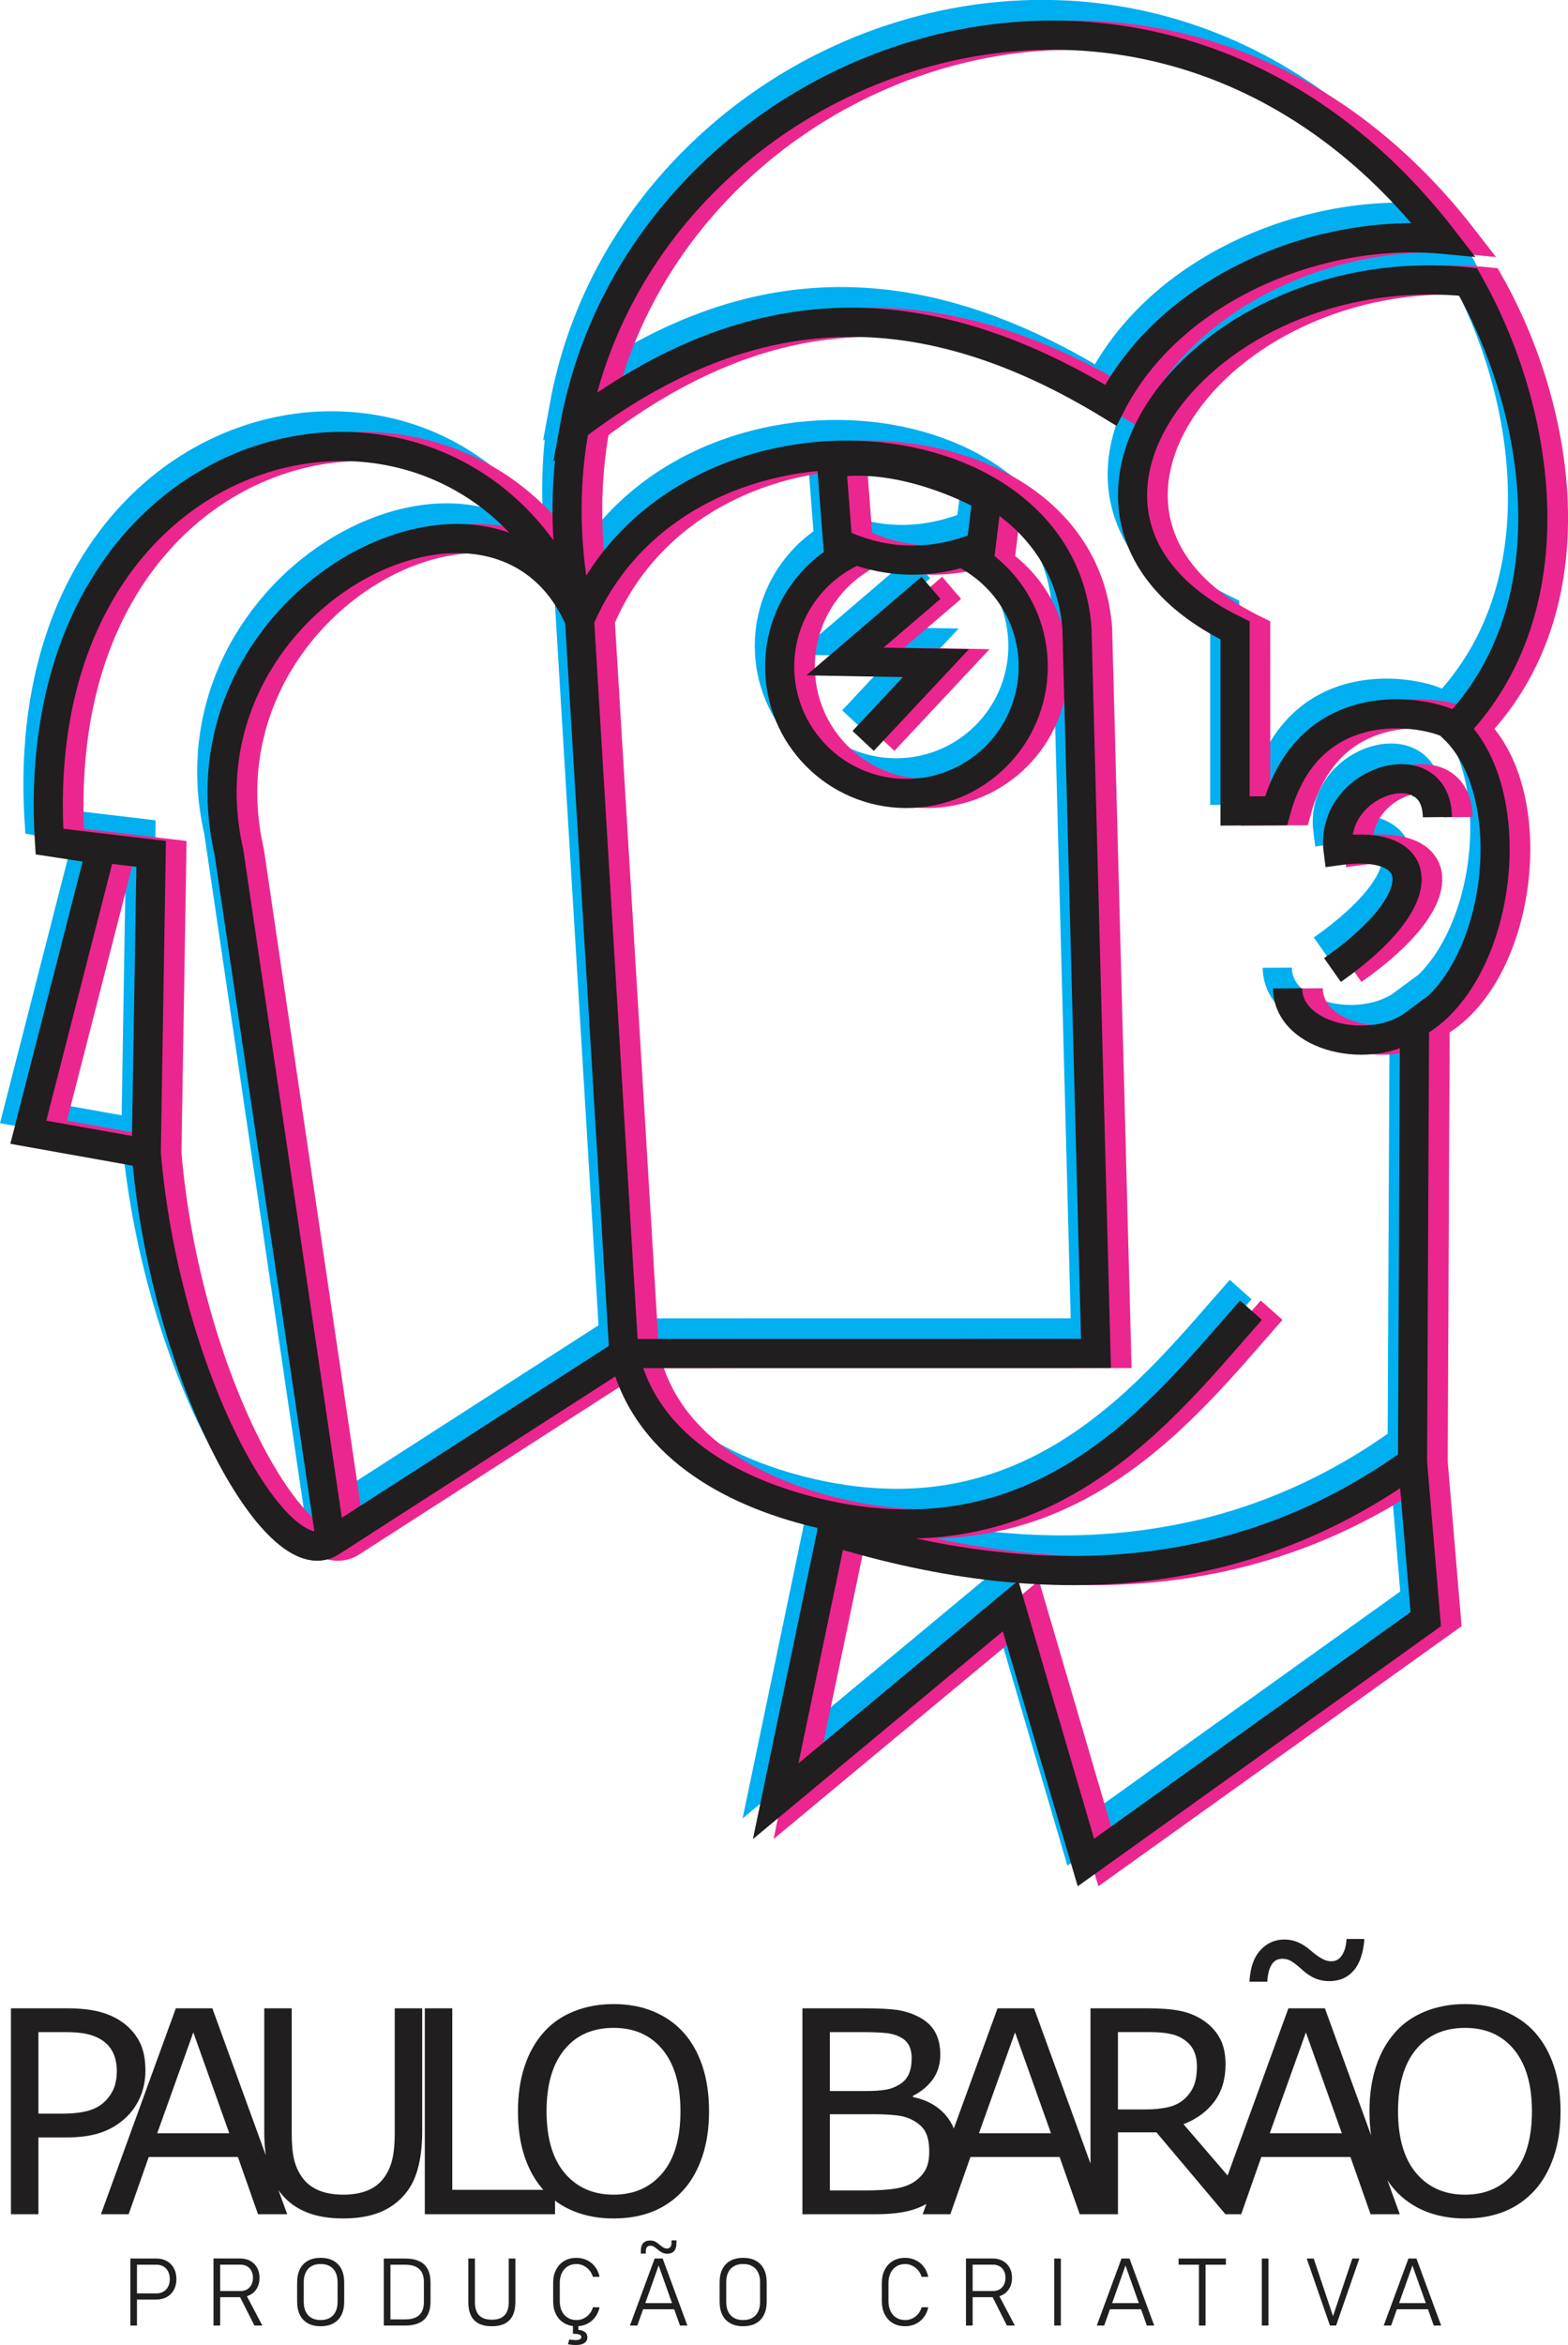 <?xml version="1.0" encoding="UTF-8"?>
<svg data-bbox="20.42 26.968 2890.82 4345.632" viewBox="0 0 2925.18 4372.58" height="429.298" width="287.194" xmlns="http://www.w3.org/2000/svg" shape-rendering="geometricPrecision" text-rendering="geometricPrecision" image-rendering="optimizeQuality" fill-rule="evenodd" clip-rule="evenodd" data-type="ugc">
    <g>
        <path d="M271.27 3860.78c0 17.07-2.99 32.83-8.9 47.35-5.89 14.52-14.17 27.14-24.83 37.75-13.18 13.21-28.78 23.17-46.8 29.75-17.97 6.62-40.76 9.96-68.14 9.96H71.65v143.12H20.42v-383.92h104.04c23.08 0 42.51 1.92 58.45 5.79 16.02 3.87 30.2 9.96 42.5 18.12 14.62 9.87 25.88 22.01 33.9 36.64 8 14.58 11.97 33.08 11.97 55.42zm-53.34 1.23c0-13.12-2.28-24.55-6.94-34.22-4.58-9.76-11.62-17.7-21.03-23.87-8.19-5.28-17.61-9.05-28.07-11.34-10.58-2.28-23.86-3.44-39.89-3.44H71.66v152.09h42.86c20.52 0 37.23-1.85 49.99-5.45 12.86-3.67 23.33-9.5 31.35-17.52 8.1-8.16 13.72-16.81 17.08-25.87 3.32-8.96 5-19.19 5-30.37zm317.87 266.7h-54.48l-37.5-106.69H277.47l-37.48 106.69h-51.68l139.68-383.92h68.13zm-108.09-151.02-67.07-188.03-67.32 188.03zm359.92-3.18c0 27.79-3.07 52.09-9.15 72.77-6.06 20.68-16.09 37.95-30.01 51.68-13.28 13.1-28.69 22.6-46.39 28.59-17.76 6.06-38.36 9.06-61.86 9.06-24.12 0-45.06-3.18-62.92-9.49-17.87-6.42-32.93-15.74-45.16-28.16-13.91-14.1-23.94-31.07-30.01-51.06-6.08-19.88-9.15-44.37-9.15-73.39v-229.72h51.21v231.89c0 20.78 1.43 37.17 4.23 49.11 2.81 12.08 7.58 23 14.26 32.76 7.58 11.19 17.87 19.53 30.81 25.19 12.94 5.69 28.51 8.53 46.73 8.53 18.31 0 33.89-2.84 46.83-8.37 12.85-5.56 23.13-14 30.89-25.35 6.67-9.76 11.42-20.95 14.26-33.62 2.81-12.6 4.23-28.26 4.23-46.93v-233.22h51.21v229.72zm247.79 154.2H792.51v-383.92h51.23v338.49h191.68zm238.92-339.74c15.57 17.18 27.56 38.18 35.92 63.1 8.35 24.92 12.49 53.18 12.49 84.76 0 31.69-4.23 59.95-12.77 84.93-8.55 24.99-20.41 45.87-35.65 62.58-15.84 17.33-34.5 30.38-56.05 39.18-21.65 8.7-46.21 13.1-73.85 13.1-27.02 0-51.58-4.45-73.68-13.36-22-8.96-40.82-21.93-56.24-38.92-15.49-17.08-27.36-37.92-35.73-62.66-8.37-24.73-12.5-52.99-12.5-84.84 0-31.25 4.13-59.3 12.41-84.13 8.17-24.81 20.24-46.06 36.07-63.73 15.05-16.9 33.9-29.75 56.25-38.71 22.43-8.91 46.9-13.4 73.4-13.4 27.46 0 52.2 4.49 74.01 13.55 21.91 8.97 40.57 21.85 55.89 38.55zm-4.92 147.86c0-49.71-11.18-88.09-33.44-115.13-22.28-27.01-52.73-40.47-91.28-40.47-38.98 0-69.54 13.47-91.71 40.47-22.27 27.03-33.36 65.42-33.36 115.13 0 50.25 11.37 88.74 33.98 115.38 22.61 26.67 52.99 40.07 91.09 40.07 38.03 0 68.3-13.4 90.92-40.07 22.52-26.64 33.8-65.13 33.8-115.38m517.46 73.69c0 19.09-3.61 35.97-10.81 50.58-7.23 14.61-16.99 26.67-29.24 36.08-14.43 11.38-30.27 19.45-47.6 24.29-17.27 4.86-39.25 7.24-65.92 7.24h-136.35v-383.92h113.89c28.08 0 49.04 1.06 63.02 3.08 13.92 2.12 27.3 6.32 39.96 12.84 14.19 7.42 24.39 16.92 30.73 28.52 6.42 11.52 9.59 25.45 9.59 41.54 0 18.12-4.67 33.61-13.92 46.49-9.33 12.74-21.75 23.07-37.23 30.81v2.09c25.95 5.29 46.47 16.74 61.44 34.15 14.95 17.53 22.44 39.54 22.44 66.21m-86.08-172.6c0-9.17-1.58-16.92-4.67-23.23-3.08-6.26-8.01-11.38-14.95-15.33-8.02-4.56-17.87-7.47-29.41-8.53-11.44-1.17-25.69-1.69-42.77-1.69h-60.82v109.87h66c15.94 0 28.7-.8 38.11-2.49 9.52-1.59 18.23-4.93 26.32-10.02 8.1-5.09 13.82-11.71 17.16-19.81 3.34-8.08 5.02-17.68 5.02-28.76zm32.75 174.36c0-15.33-2.29-27.57-6.96-36.63-4.67-9.07-13.02-16.81-25.26-23.06-8.27-4.31-18.31-7.12-30.02-8.35-11.79-1.32-26.13-1.95-42.94-1.95h-80.18v142.05h67.5c22.35 0 40.66-1.12 54.91-3.44 14.26-2.35 25.96-6.59 35.12-12.74 9.59-6.62 16.63-14.27 21.12-22.81 4.5-8.53 6.7-19.56 6.7-33.08zm335.19 116.44h-54.48l-37.5-106.69h-166.35l-37.48 106.69h-51.67l139.69-383.92h68.12zm-108.08-151.02-67.06-188.03-67.33 188.03zm354.86 151.02h-29.51l-128.6-152.61h-71.8v152.61h-51.24V3744.8h107.65c23.24 0 42.61 1.49 58.09 4.46 15.5 3.02 29.4 8.37 41.8 16.12 13.91 8.8 24.83 19.8 32.67 33.2 7.84 13.27 11.71 30.17 11.71 50.59 0 27.72-6.96 50.9-20.86 69.52-14 18.67-33.19 32.76-57.55 42.19l82.27 95.61 25.39 72.23zm-82.59-275.67c0-10.99-1.94-20.68-5.81-29.13-3.87-8.46-10.29-15.59-19.19-21.37-7.4-5.04-16.2-8.48-26.32-10.39-10.22-2.05-22.18-3.02-35.9-3.02h-60.12v144.18h51.57c16.19 0 30.28-1.42 42.33-4.23 12.06-2.81 22.27-8.06 30.73-15.76 7.74-7.21 13.46-15.48 17.14-24.81 3.71-9.23 5.55-21.11 5.55-35.47zm378.41 275.67h-54.48l-37.5-106.69h-166.33l-37.5 106.69h-29.51l4.12-72.23 113.41-311.69h68.12zm-108.09-151.02-67.07-188.03-67.31 188.03zm42.08-362.28c-1.94 26.04-8.53 45.67-19.88 58.86-11.44 13.21-26.68 19.84-45.87 19.84-9.33 0-17.94-1.69-25.86-5.04-7.93-3.34-15.42-8.16-22.54-14.52-8.09-7.37-14.97-12.94-20.53-16.64-5.61-3.67-11.78-5.53-18.46-5.53-8.99 0-15.77 3.88-20.26 11.62s-7.04 18.13-7.74 31.18h-33.26c1.39-25.99 8.17-45.6 20.41-58.81 12.15-13.31 27.1-19.89 44.89-19.89 8.53 0 16.89 1.66 24.9 5 7.93 3.44 15.58 8.21 22.79 14.47 8.1 7.01 15.23 12.3 21.56 15.91 6.24 3.51 12.22 5.27 17.95 5.27 8.71 0 15.59-3.95 20.52-11.88 4.84-7.81 7.55-17.78 8.09-29.82h33.26zm317.51 173.56c15.56 17.18 27.53 38.18 35.91 63.1 8.36 24.92 12.49 53.18 12.49 84.76 0 31.69-4.21 59.95-12.75 84.93-8.55 24.99-20.43 45.87-35.64 62.58-15.84 17.33-34.5 30.38-56.08 39.18-21.63 8.7-46.19 13.1-73.83 13.1-27.02 0-51.58-4.45-73.68-13.36-22-8.96-40.82-21.93-56.24-38.92-15.49-17.08-27.36-37.92-35.73-62.66-8.36-24.73-12.5-52.99-12.5-84.84 0-31.25 4.15-59.3 12.42-84.13 8.17-24.81 20.24-46.06 36.07-63.73 15.05-16.9 33.9-29.75 56.25-38.71 22.43-8.91 46.89-13.4 73.4-13.4 27.46 0 52.2 4.49 74.01 13.55 21.91 8.97 40.58 21.85 55.9 38.55m-4.93 147.86c0-49.71-11.2-88.09-33.44-115.13-22.28-27.01-52.72-40.47-91.28-40.47-38.98 0-69.53 13.47-91.71 40.47-22.28 27.03-33.37 65.42-33.37 115.13 0 50.25 11.37 88.74 33.98 115.38 22.61 26.67 52.99 40.07 91.09 40.07 38.03 0 68.3-13.4 90.92-40.07 22.52-26.64 33.8-65.13 33.8-115.38z" fill="#201e1e" fill-rule="nonzero"/>
        <path d="M252.19 4276.34h39.95c4.88 0 9.18-1.11 12.91-3.34 3.75-2.23 6.62-5.39 8.64-9.39 2.01-4.02 3.05-8.65 3.05-13.93 0-5.32-1.04-9.98-3.05-14.05-2.02-4.05-4.89-7.17-8.64-9.4-3.73-2.23-8.03-3.34-12.91-3.34h-39.95v-11.56h39.36c7.46 0 13.99 1.59 19.68 4.79 5.68 3.16 10.07 7.66 13.17 13.45 3.16 5.79 4.7 12.48 4.7 20.11 0 7.58-1.54 14.26-4.7 19.98-3.1 5.74-7.49 10.24-13.17 13.42-5.69 3.18-12.22 4.77-19.68 4.77h-39.36v-11.5zm-9.03-65.01h12.36v124.98h-12.36zm162.78 60.62h42.63c4.63 0 8.75-1.02 12.26-3.03 3.53-2.07 6.26-4.93 8.16-8.65 1.91-3.75 2.9-8 2.96-12.88 0-4.89-.95-9.18-2.88-12.93-1.9-3.72-4.64-6.59-8.15-8.6-3.53-2.05-7.66-3.07-12.35-3.07h-42.63v-11.51h41.96c7.21 0 13.55 1.49 19.04 4.47 5.45 2.96 9.71 7.21 12.7 12.68 3.03 5.45 4.52 11.81 4.52 18.97s-1.49 13.47-4.52 18.93c-2.99 5.46-7.25 9.7-12.76 12.67-5.48 2.97-11.82 4.45-18.98 4.45h-41.96v-11.49zm-7.66-60.68h12.4v125.04h-12.4zm47.71 68.31 11.45-3.93 31.97 60.67h-14.77L446 4279.58zm152.24 58.02c-9.3 0-17.22-1.82-23.77-5.43-6.57-3.6-11.58-8.8-15.03-15.69-3.43-6.89-5.12-15.17-5.12-24.93v-35.42c0-9.75 1.69-18.08 5.12-24.93 3.45-6.88 8.46-12.14 15.03-15.74 6.55-3.6 14.47-5.42 23.77-5.42 9.26 0 17.18 1.81 23.74 5.42 6.56 3.6 11.56 8.86 15.01 15.74 3.43 6.85 5.15 15.18 5.15 24.93v35.42c0 9.76-1.72 18.04-5.15 24.93-3.45 6.89-8.45 12.09-15.01 15.69-6.57 3.61-14.49 5.43-23.74 5.43m0-11.53c6.63 0 12.32-1.32 17.04-3.97 4.74-2.69 8.35-6.56 10.79-11.61 2.47-5.04 3.71-11.2 3.71-18.35v-36.62c0-7.16-1.24-13.28-3.71-18.31-2.45-5.1-6.06-8.97-10.79-11.62-4.72-2.7-10.41-4.02-17.04-4.02-6.67 0-12.36 1.31-17.07 4.02-4.74 2.65-8.35 6.52-10.79 11.62-2.48 5.03-3.71 11.15-3.71 18.31v36.62c0 7.16 1.24 13.31 3.71 18.35 2.44 5.05 6.06 8.92 10.79 11.61 4.71 2.66 10.4 3.97 17.07 3.97m129.67-1.27h28.27c11.56 0 20.23-2.7 26-8.11 5.75-5.41 8.63-13.57 8.63-24.44v-36.8c0-10.87-2.88-19.04-8.63-24.44-5.77-5.41-14.44-8.11-26-8.11H727.9v-11.56h27.75c10.58 0 19.42 1.65 26.46 4.98 7.08 3.29 12.33 8.22 15.8 14.9 3.53 6.64 5.25 14.96 5.25 24.93v35.42c0 9.93-1.76 18.25-5.29 24.88-3.51 6.59-8.78 11.61-15.87 14.89-7.03 3.34-15.85 4.99-26.45 4.99h-27.66v-11.51zm-11.89-113.47h12.39v124.98h-12.39zm201.47 126.27c-9.8 0-17.93-1.71-24.42-5.06-6.47-3.39-11.32-8.46-14.59-15.16-3.21-6.78-4.82-15.22-4.82-25.4v-80.65h12.37v81.24c0 10.97 2.62 19.15 7.8 24.65 5.22 5.46 13.12 8.18 23.66 8.18 10.51 0 18.45-2.72 23.74-8.18 5.25-5.5 7.89-13.68 7.89-24.65v-81.24h12.37v80.65c0 10.18-1.61 18.62-4.87 25.4-3.23 6.7-8.13 11.77-14.65 15.16-6.53 3.35-14.69 5.06-24.48 5.06m157.95 0c-8.65 0-16.26-1.87-22.83-5.74-6.57-3.82-11.63-9.29-15.24-16.33-3.61-7.05-5.41-15.22-5.41-24.5v-34.31c0-9.27 1.8-17.45 5.41-24.5 3.61-7.03 8.67-12.5 15.24-16.37q9.855-5.79 22.83-5.79c7.15 0 13.75 1.48 19.76 4.4s11.05 7.05 15.09 12.41c4.05 5.36 6.78 11.56 8.21 18.62h-12.37c-1.39-4.72-3.64-8.86-6.75-12.46-3.15-3.64-6.78-6.42-10.97-8.43-4.18-2.01-8.52-3.01-12.97-3.01-6.2 0-11.65 1.47-16.34 4.38-4.7 2.92-8.34 7.06-10.91 12.36-2.58 5.26-3.88 11.42-3.88 18.4v34.31c0 7 1.3 13.15 3.88 18.41 2.57 5.34 6.21 9.43 10.91 12.28 4.7 2.92 10.14 4.35 16.34 4.35 4.45 0 8.78-.94 12.97-2.81 4.19-1.91 7.82-4.66 10.97-8.28 3.11-3.6 5.37-7.85 6.75-12.77h12.37c-1.43 7.01-4.2 13.25-8.28 18.58-4.05 5.38-9.09 9.52-15.1 12.44-6.02 2.91-12.58 4.37-19.69 4.37zm-.85 34.98c-5.65 0-10.64-.47-15.06-1.52l2.59-8.76c4.01.8 8.02 1.19 12.11 1.19 3.27 0 5.81-.54 7.61-1.55 1.81-1.01 2.68-2.5 2.68-4.35 0-2.05-1.19-3.51-3.6-4.45-2.42-.94-5.97-1.44-10.64-1.44l5.33-7.45c6.42 0 11.38 1.25 14.91 3.69 3.51 2.45 5.27 5.94 5.27 10.39 0 4.52-1.83 8.07-5.54 10.56-3.69 2.49-8.91 3.71-15.66 3.71zm4.27-41.52v20.62h-9.96v-20.62zm142.44-119.73h14.94l46.1 124.98h-13.78l-39.8-111.98-39.78 111.98h-13.77l46.1-124.98zm-24.84 83.14h65.74v11.51h-65.74zm48.1-92.06c-2.48 0-4.84-.41-6.95-1.17-2.09-.77-3.95-1.69-5.48-2.75-1.56-1.06-3.46-2.49-5.79-4.35l-.23-.21c-.29-.26-.55-.48-.82-.74-.27-.22-.54-.47-.82-.65-2.04-1.69-3.94-2.95-5.63-3.8-1.7-.86-3.53-1.28-5.45-1.28-2.88 0-5.03.85-6.46 2.6-1.41 1.7-2.15 4.25-2.15 7.69v4.4h-9.27v-4.72c0-6.61 1.45-11.51 4.38-14.79 2.92-3.29 7.29-4.89 13.12-4.89 3.79 0 7.01.75 9.7 2.23 2.66 1.48 5.58 3.6 8.78 6.36l.44.32c.29.23.56.48.83.69.23.26.52.47.78.69 1.92 1.49 3.67 2.66 5.32 3.45 1.61.8 3.36 1.18 5.29 1.18 2.87 0 5-.86 6.44-2.7 1.41-1.76 2.15-4.52 2.15-8.18v-4.3h9.27v4.62c0 6.78-1.44 11.82-4.34 15.22-2.88 3.38-7.25 5.08-13.13 5.08zm141.86 135.19c-9.3 0-17.22-1.82-23.78-5.43-6.57-3.6-11.59-8.8-15.02-15.69s-5.12-15.17-5.12-24.93v-35.42c0-9.75 1.69-18.08 5.12-24.93 3.43-6.88 8.45-12.14 15.02-15.74 6.56-3.6 14.47-5.42 23.78-5.42 9.26 0 17.18 1.81 23.74 5.42 6.55 3.6 11.56 8.86 15.01 15.74 3.43 6.85 5.15 15.18 5.15 24.93v35.42c0 9.76-1.72 18.04-5.15 24.93-3.45 6.89-8.46 12.09-15.01 15.69-6.57 3.61-14.49 5.43-23.74 5.43m0-11.53c6.62 0 12.32-1.32 17.03-3.97 4.74-2.69 8.35-6.56 10.79-11.61 2.47-5.04 3.71-11.2 3.71-18.35v-36.62c0-7.16-1.24-13.28-3.71-18.31-2.44-5.1-6.06-8.97-10.79-11.62-4.71-2.7-10.41-4.02-17.03-4.02-6.68 0-12.37 1.31-17.08 4.02-4.74 2.65-8.35 6.52-10.79 11.62-2.47 5.03-3.71 11.15-3.71 18.31v36.62c0 7.16 1.24 13.31 3.71 18.35 2.45 5.05 6.06 8.92 10.79 11.61 4.71 2.66 10.4 3.97 17.08 3.97m302.22 11.53c-8.67 0-16.25-1.87-22.82-5.74-6.57-3.82-11.65-9.29-15.26-16.33-3.6-7.05-5.41-15.22-5.41-24.5v-34.31c0-9.27 1.81-17.45 5.41-24.5 3.61-7.03 8.69-12.5 15.26-16.37 6.57-3.86 14.15-5.79 22.82-5.79 7.16 0 13.75 1.48 19.78 4.4 6.01 2.92 11.04 7.05 15.08 12.41 4.05 5.36 6.77 11.56 8.22 18.62h-12.39c-1.39-4.72-3.63-8.86-6.75-12.46-3.14-3.64-6.78-6.42-10.98-8.43-4.16-2.01-8.5-3.01-12.95-3.01-6.2 0-11.64 1.47-16.33 4.38-4.7 2.92-8.35 7.06-10.93 12.36-2.57 5.26-3.88 11.42-3.88 18.4v34.31c0 7 1.31 13.15 3.88 18.41 2.58 5.34 6.22 9.43 10.93 12.28 4.69 2.92 10.14 4.35 16.33 4.35 4.46 0 8.8-.94 12.95-2.81 4.2-1.91 7.84-4.66 10.98-8.28 3.12-3.6 5.37-7.85 6.75-12.77h12.39c-1.44 7.01-4.2 13.25-8.28 18.58-4.05 5.38-9.09 9.52-15.1 12.44-6.01 2.91-12.61 4.37-19.69 4.37zm121.15-65.65h42.63c4.65 0 8.75-1.02 12.28-3.03 3.51-2.07 6.24-4.93 8.15-8.65 1.92-3.75 2.91-8 2.97-12.88 0-4.89-.97-9.18-2.88-12.93-1.92-3.72-4.64-6.59-8.16-8.6-3.51-2.05-7.66-3.07-12.36-3.07h-42.63v-11.51h41.96c7.23 0 13.57 1.49 19.04 4.47 5.46 2.96 9.71 7.21 12.7 12.68 3.03 5.45 4.52 11.81 4.52 18.97s-1.49 13.47-4.52 18.93c-2.99 5.46-7.23 9.7-12.76 12.67-5.48 2.97-11.82 4.45-18.97 4.45h-41.96v-11.49zm-7.65-60.68h12.39v125.04h-12.39zm47.72 68.31 11.43-3.93 31.97 60.67h-14.77l-28.64-56.74zm129.24 56.74h-12.36v-124.98h12.36zm113.13-124.98h14.94l46.09 124.98h-13.77l-39.8-111.98-39.78 111.98h-13.77l46.1-124.98zm-24.84 83.14h65.75v11.51h-65.75zm169.31-78.05h12.37v119.9h-12.37zm-37.91-5.09h88.2v11.56h-88.2zm167.62 124.98h-12.38v-124.98h12.38zm71.34-124.98h13.07l36.03 107.44 35.99-107.44h13.09l-43.33 124.98h-11.51l-43.33-124.98zm189.78 0h14.95l46.08 124.98h-13.77l-39.79-111.98-39.78 111.98h-13.78zm-24.83 83.14h65.74v11.51h-65.74z" fill="#201e1e" fill-rule="nonzero"/>
        <path d="m1532.74 2817.11-104.92 503 438.19-364.14 140.55 478.45 634.01-453.75-24.68-293.18c-299.49 215.55-660.22 259.72-1083.15 129.61zm781.75-412.57c-162.92 183.95-386.68 484.4-818.81 375.59-122.02-30.75-308.65-107.31-351.02-294.72L597.67 2837.2c-100.95 64.95-308.29-306.88-344.1-725.19L33.56 2072.7l135.15-526.96-95.68-14.66C26.82 798.41 718.77 599.04 995.68 991.06c26.09 36.91 48.51 79.11 66.27 126.58M597.67 2837.19 407.76 1549.8c-107.8-471.44 499.79-786.37 654.19-432.16m1553.92 1569.85 3.72-816.33c-79.83 59.48-235.97 26.29-236.77-66.72m310.6-484.07c15.4-14.07-261.09-107.76-332.12 152.96l-76.51.32.04-336.67c-433.16-210.88-62.43-701.43 434.7-649.73 137.53 241.89 192.69 606.89-26.11 833.12 129.89 126.13 87.28 462.9-73.84 550.78M1144.64 2485.4l880.72-.1-35.5-1351.65c-28.79-402.95-743.08-452.95-927.92-16.01l82.7 1367.77zm-82.7-1367.77C858.13 213.49 2040-410.65 2673.2 407.65c-231.97-22.52-509.47 91.96-620.27 309.36-345.76-211.21-665.82-213.96-1000.54 40.67m723.37 234.38c78.47 38.49 132.5 119.16 132.5 212.48 0 130.61-105.88 236.5-236.5 236.5s-236.51-105.88-236.51-236.5c0-97.2 58.63-180.71 142.47-217.07M253.57 2112l9.14-558.33-189.68-22.59M1532.1 825.77c76.73-14.63 186.33 7.64 290.13 63l-11.19 90.95c-95.65 38.59-184.31 33.13-267.62-6.48zm1130.15 659.39c-1.4-129-201.87-68.99-185.17 62.52 161.83-22.65 184.63 85.27-10.48 222.61m-749.07-712.68-160.48 137.33 169.74 3.08L1591 1343.05m1082.09-935.29c-544.56-703.71-1494.93-340.64-1620.7 349.92 334.71-254.52 654.73-251.76 1000.43-40.56 110.8-217.41 388.3-331.89 620.27-309.36z" stroke="#00afef" stroke-width="54.32" stroke-miterlimit="22.926" fill="none"/>
        <path d="m1590.49 2855.61-104.92 503 438.19-364.14 140.55 478.45 634.01-453.75-24.68-293.18c-299.49 215.55-660.22 259.72-1083.15 129.61zm781.75-412.57c-162.92 183.95-386.68 484.4-818.81 375.59-122.02-30.75-308.65-107.31-351.02-294.72L655.42 2875.7c-100.95 64.95-308.29-306.88-344.1-725.19L91.31 2111.2l135.15-526.96-95.68-14.66c-46.21-732.67 645.74-932.04 922.65-540.02 26.09 36.91 48.51 79.11 66.27 126.58M655.42 2875.69 465.51 1588.3c-107.8-471.44 499.79-786.37 654.19-432.16m1553.92 1569.85 3.72-816.33c-79.83 59.48-235.97 26.29-236.77-66.72m310.6-484.07c15.4-14.07-261.09-107.76-332.12 152.96l-76.51.32.04-336.67c-433.16-210.88-62.43-701.43 434.7-649.73 137.53 241.89 192.69 606.89-26.11 833.12 129.89 126.13 87.28 462.9-73.84 550.78M1202.39 2523.9l880.72-.1-35.5-1351.65c-28.79-402.95-743.08-452.95-927.92-16.01l82.7 1367.77zm-82.7-1367.77C915.88 251.99 2097.75-372.15 2730.95 446.15c-231.97-22.52-509.47 91.96-620.27 309.36-345.76-211.21-665.82-213.96-1000.54 40.67m723.37 234.38c78.47 38.49 132.5 119.16 132.5 212.48 0 130.61-105.88 236.5-236.5 236.5S1493 1373.66 1493 1243.04c0-97.2 58.63-180.71 142.47-217.07M311.32 2150.5l9.14-558.33-189.68-22.59m1459.07-705.31c76.73-14.63 186.33 7.64 290.13 63l-11.19 90.95c-95.65 38.59-184.31 33.13-267.62-6.48zM2720 1523.66c-1.4-129-201.87-68.99-185.17 62.52 161.83-22.65 184.63 85.27-10.48 222.61m-749.07-712.68-160.48 137.33 169.74 3.08-135.79 145.03m1082.09-935.29c-544.56-703.71-1494.93-340.64-1620.7 349.92 334.71-254.52 654.73-251.76 1000.43-40.56 110.8-217.41 388.3-331.89 620.27-309.36z" stroke="#ec268f" stroke-width="54.32" stroke-miterlimit="22.926" fill="none"/>
        <path d="m1551.99 2855.61-104.92 503 438.19-364.14 140.55 478.45 634.01-453.75-24.68-293.18c-299.49 215.55-660.22 259.72-1083.15 129.61zm781.75-412.57c-162.92 183.95-386.68 484.4-818.81 375.59-122.02-30.75-308.65-107.31-351.02-294.72L616.92 2875.7c-100.95 64.95-308.29-306.88-344.1-725.19L52.81 2111.2l135.15-526.96-95.68-14.66c-46.21-732.67 645.74-932.04 922.65-540.02 26.09 36.91 48.51 79.11 66.27 126.58M616.92 2875.69 427.01 1588.3c-107.8-471.44 499.79-786.37 654.19-432.16m1553.92 1569.85 3.72-816.33c-79.83 59.48-235.97 26.29-236.77-66.72m310.6-484.07c15.4-14.07-261.09-107.76-332.12 152.96l-76.51.32.04-336.67c-433.16-210.88-62.43-701.43 434.7-649.73 137.53 241.89 192.69 606.89-26.11 833.12 129.89 126.13 87.28 462.9-73.84 550.78M1163.89 2523.9l880.72-.1-35.5-1351.65c-28.79-402.95-743.08-452.95-927.92-16.01l82.7 1367.77zm-82.7-1367.77C877.38 251.99 2059.25-372.15 2692.45 446.15c-231.97-22.52-509.47 91.96-620.27 309.36-345.76-211.21-665.82-213.96-1000.54 40.67m723.37 234.38c78.47 38.49 132.5 119.16 132.5 212.48 0 130.61-105.88 236.5-236.5 236.5s-236.51-105.88-236.51-236.5c0-97.2 58.63-180.71 142.47-217.07M272.82 2150.5l9.14-558.33-189.68-22.59m1459.07-705.31c76.73-14.63 186.33 7.64 290.13 63l-11.19 90.95c-95.65 38.59-184.31 33.13-267.62-6.48zm1130.15 659.39c-1.4-129-201.87-68.99-185.17 62.52 161.83-22.65 184.63 85.27-10.48 222.61m-749.07-712.68-160.48 137.33 169.74 3.08-135.79 145.03m1082.09-935.29c-544.56-703.71-1494.93-340.64-1620.7 349.92 334.71-254.52 654.73-251.76 1000.43-40.56 110.8-217.41 388.3-331.89 620.27-309.36z" stroke="#201e1e" stroke-width="54.32" stroke-miterlimit="22.926" fill="none"/>
    </g>
</svg>
